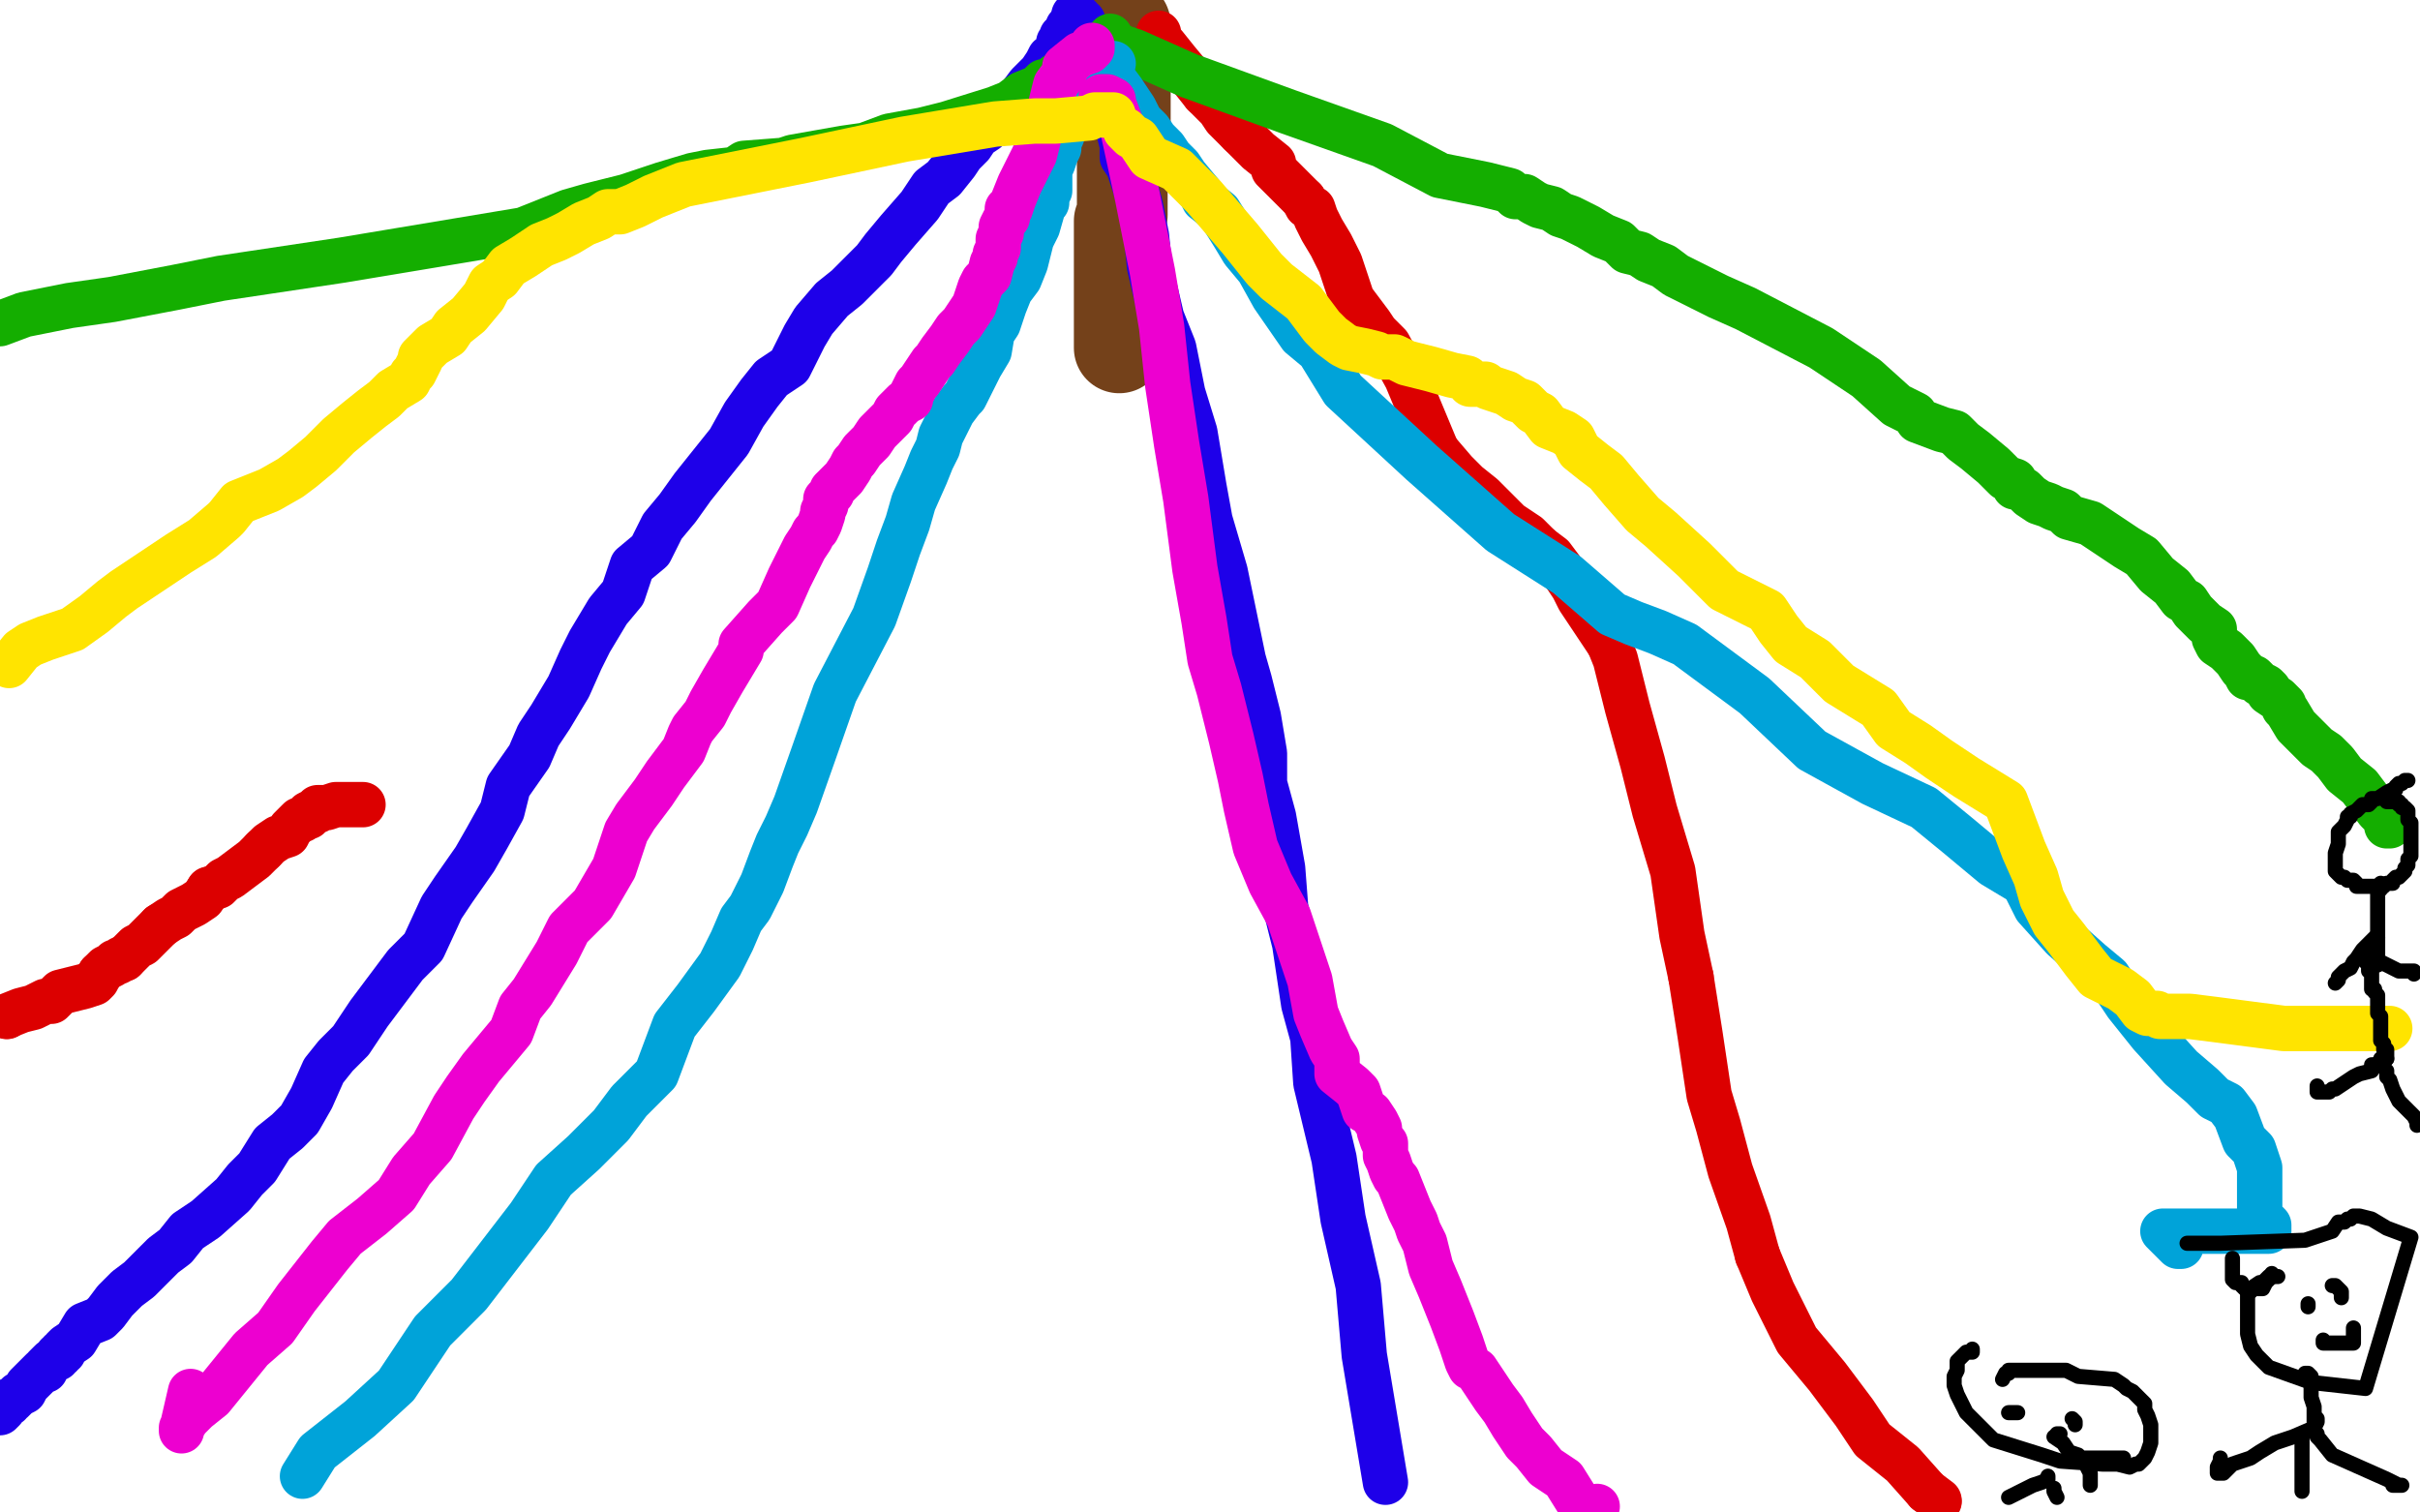 <?xml version="1.0" standalone="no"?>
<!DOCTYPE svg PUBLIC "-//W3C//DTD SVG 1.1//EN"
"http://www.w3.org/Graphics/SVG/1.1/DTD/svg11.dtd">

<svg width="800" height="500" version="1.1" xmlns="http://www.w3.org/2000/svg" xmlns:xlink="http://www.w3.org/1999/xlink" style="stroke-antialiasing: false"><desc>This SVG has been created on https://colorillo.com/</desc><rect x='0' y='0' width='800' height='500' style='fill: rgb(255,255,255); stroke-width:0' /><polyline points="369,7 370,7 370,7 371,7 371,7 371,8 371,8 372,8 372,9 372,10 372,11 372,12 372,13 372,14 372,15 372,16 372,18 372,19 372,20 372,22 372,23 372,24 372,26 372,27 372,28 372,30 372,32 372,34 372,35 372,37 372,39 372,40 372,42 372,43 372,44 372,46 371,47 371,48 371,49 371,50 371,53 371,54 371,56 371,60 371,64 371,67 371,68 371,71 370,73 370,76 370,81 370,85 370,87 370,90 370,93 370,96 370,98 370,99 370,101 370,103 370,105 370,107 370,108 370,110 370,113 370,115" style="fill: none; stroke: #74411a; stroke-width: 30; stroke-linejoin: round; stroke-linecap: round; stroke-antialiasing: false; stroke-antialias: 0; opacity: 1.0"/>
<polyline points="33,322 32,324 31,325 28,326 24,327 20,328 17,331 15,331 11,333 7,334 2,336" style="fill: none; stroke: #dc0000; stroke-width: 15; stroke-linejoin: round; stroke-linecap: round; stroke-antialiasing: false; stroke-antialias: 0; opacity: 1.0"/>
<polyline points="41,317 40,317 39,318 38,318 37,319 35,320 33,322" style="fill: none; stroke: #dc0000; stroke-width: 15; stroke-linejoin: round; stroke-linecap: round; stroke-antialiasing: false; stroke-antialias: 0; opacity: 1.0"/>
<polyline points="120,266 119,266 118,266 117,266 115,266 114,266 111,266 108,267 106,267 105,267 105,268 104,268 102,269 102,270 101,270 100,271 99,271 98,272 96,274 95,276 92,277 89,279 87,281" style="fill: none; stroke: #dc0000; stroke-width: 15; stroke-linejoin: round; stroke-linecap: round; stroke-antialiasing: false; stroke-antialias: 0; opacity: 1.0"/>
<circle cx="2.5" cy="336.5" r="7" style="fill: #dc0000; stroke-antialiasing: false; stroke-antialias: 0; opacity: 1.0"/>
<polyline points="87,281 85,283 84,284 80,287 76,290 74,291 72,293 69,294" style="fill: none; stroke: #dc0000; stroke-width: 15; stroke-linejoin: round; stroke-linecap: round; stroke-antialiasing: false; stroke-antialias: 0; opacity: 1.0"/>
<polyline points="53,306 51,308 50,309 47,312 45,313 43,315 42,316 41,317" style="fill: none; stroke: #dc0000; stroke-width: 15; stroke-linejoin: round; stroke-linecap: round; stroke-antialiasing: false; stroke-antialias: 0; opacity: 1.0"/>
<polyline points="69,294 67,297 64,299 62,300 60,301 58,303 56,304 53,306" style="fill: none; stroke: #dc0000; stroke-width: 15; stroke-linejoin: round; stroke-linecap: round; stroke-antialiasing: false; stroke-antialias: 0; opacity: 1.0"/>
<polyline points="410,44 412,46 414,48 416,50 421,54 421,56 428,63 431,66" style="fill: none; stroke: #dc0000; stroke-width: 15; stroke-linejoin: round; stroke-linecap: round; stroke-antialiasing: false; stroke-antialias: 0; opacity: 1.0"/>
<polyline points="383,11 383,12 383,12 383,14 383,14 384,14 384,14 385,15 385,15 389,20 389,20 394,26 394,26 398,31 398,31" style="fill: none; stroke: #dc0000; stroke-width: 15; stroke-linejoin: round; stroke-linecap: round; stroke-antialiasing: false; stroke-antialias: 0; opacity: 1.0"/>
<polyline points="431,66 432,68 434,69 435,72 437,76 440,81 443,87 446,96 447,99 453,107 455,110 459,114 465,125 475,149" style="fill: none; stroke: #dc0000; stroke-width: 15; stroke-linejoin: round; stroke-linecap: round; stroke-antialiasing: false; stroke-antialias: 0; opacity: 1.0"/>
<polyline points="398,31 400,33 403,36 405,39 407,41 409,43 410,44" style="fill: none; stroke: #dc0000; stroke-width: 15; stroke-linejoin: round; stroke-linecap: round; stroke-antialiasing: false; stroke-antialias: 0; opacity: 1.0"/>
<polyline points="475,149 481,156 485,160 490,164 495,169 499,173 505,177 509,181" style="fill: none; stroke: #dc0000; stroke-width: 15; stroke-linejoin: round; stroke-linecap: round; stroke-antialiasing: false; stroke-antialias: 0; opacity: 1.0"/>
<circle cx="641.5" cy="496.5" r="7" style="fill: #dc0000; stroke-antialiasing: false; stroke-antialias: 0; opacity: 1.0"/>
<polyline points="559,323 562,342 565,362 568,372 572,387 578,404 581,415" style="fill: none; stroke: #dc0000; stroke-width: 15; stroke-linejoin: round; stroke-linecap: round; stroke-antialiasing: false; stroke-antialias: 0; opacity: 1.0"/>
<polyline points="637,493 641,496" style="fill: none; stroke: #dc0000; stroke-width: 15; stroke-linejoin: round; stroke-linecap: round; stroke-antialiasing: false; stroke-antialias: 0; opacity: 1.0"/>
<polyline points="509,181 513,184 516,188 518,191 520,194 522,198 532,213" style="fill: none; stroke: #dc0000; stroke-width: 15; stroke-linejoin: round; stroke-linecap: round; stroke-antialiasing: false; stroke-antialias: 0; opacity: 1.0"/>
<polyline points="581,415 586,427 594,443 604,455 613,467 619,476 629,484 637,493" style="fill: none; stroke: #dc0000; stroke-width: 15; stroke-linejoin: round; stroke-linecap: round; stroke-antialiasing: false; stroke-antialias: 0; opacity: 1.0"/>
<polyline points="532,213 534,218 538,234 543,252 547,268 553,288 556,309 559,323" style="fill: none; stroke: #dc0000; stroke-width: 15; stroke-linejoin: round; stroke-linecap: round; stroke-antialiasing: false; stroke-antialias: 0; opacity: 1.0"/>
<polyline points="353,9 353,10 353,10 353,11 353,11 352,12 352,12 351,12 351,12 351,13 351,13 351,14 350,14 350,16 349,18 347,19 346,21 344,24 340,28 337,32 334,35 331,38 329,40 326,43 323,45 321,48 318,51 316,54 312,59 308,62 304,68 297,76 292,82 289,86 280,95 275,99 269,106 266,111 261,121 255,125 251,130 246,137 241,146 237,151 233,156 229,161 224,168 219,174 215,182 209,187 206,196 201,202 195,212 192,218 188,227 182,237 178,243 175,250 168,260 166,268 161,277 157,284 150,294 146,300 140,313 134,319 128,327 122,335 116,344 111,349 107,354 103,363 99,370 95,374 90,378 85,386 81,390 77,395 68,403 62,407 58,412 54,415 50,419 46,423 42,426 38,430 35,434 33,436 28,438 25,443 22,445 21,446 21,447 20,447 20,448 19,448 19,449 17,450 16,451 15,452 15,453 14,453 11,456 9,458 8,460 6,461 5,462 4,463 3,463 3,464 2,464 1,466 0,467" style="fill: none; stroke: #1e00e9; stroke-width: 15; stroke-linejoin: round; stroke-linecap: round; stroke-antialiasing: false; stroke-antialias: 0; opacity: 1.0"/>
<polyline points="355,5 356,5 356,5 357,6 357,6 357,7 357,7 358,7 358,7 358,10 358,10 359,10 359,10 359,11 359,11 360,13 361,14 361,16 362,18 363,21 364,22 364,24 364,25 365,27 366,29 366,30 366,32 367,34 367,37 368,39 369,41 370,44 371,48 371,52 373,55 375,61 377,68 378,73 379,78 380,88 384,105 388,115 391,130 395,143 398,161 400,172 405,189 411,218 413,225 416,237 418,249 418,259 421,270 424,287 425,300 428,312 431,332 434,343 435,358 441,383 444,403 449,425 451,448 455,472 458,490" style="fill: none; stroke: #1e00e9; stroke-width: 15; stroke-linejoin: round; stroke-linecap: round; stroke-antialiasing: false; stroke-antialias: 0; opacity: 1.0"/>
<polyline points="367,14 372,16 372,16 375,17 375,17 393,25 393,25 426,37 426,37 457,48 457,48 476,58 476,58 491,61 491,61 499,63 501,65 504,65 507,67 509,68 513,69 516,71 519,72 521,73 525,75 530,78 535,80 538,83 542,84 545,86 550,88 554,91 560,94 568,98 577,102 602,115 617,125 627,134 633,137 634,139 642,142 646,143 649,146 653,149 659,154 663,158 666,159 666,161 667,161 669,162 671,164 674,166 677,167 679,168 682,169 684,171 691,173 694,175 697,177 700,179 703,181 708,184 713,190 718,194 721,198 723,199 725,202 727,204 729,206 732,208 732,211 733,213 736,215 739,218 741,221 742,222 743,224 745,224 747,226 749,227 750,228 750,229 753,231 755,233 755,234 756,235 759,240 761,242 764,245 766,247 769,249 772,252 775,256 780,260 786,268 788,270 791,272 790,272 790,273 789,273" style="fill: none; stroke: #14ae00; stroke-width: 15; stroke-linejoin: round; stroke-linecap: round; stroke-antialiasing: false; stroke-antialias: 0; opacity: 1.0"/>
<polyline points="367,12 367,13 367,13 367,14 367,14 367,15 367,15 366,15 366,15 366,16 366,16 365,17 365,17 362,17 362,17 359,19 357,20 355,21 353,22 351,24 350,25 349,25 347,27 345,27 343,29 338,31 334,34 329,36 313,41 305,43 294,45 286,48 279,49 262,52 259,53 246,54 243,56 234,57 229,58 219,61 207,65 195,68 188,70 173,76 149,80 113,86 73,92 58,95 37,99 23,101 8,104 0,107" style="fill: none; stroke: #14ae00; stroke-width: 15; stroke-linejoin: round; stroke-linecap: round; stroke-antialiasing: false; stroke-antialias: 0; opacity: 1.0"/>
<polyline points="368,21 367,21 367,21 366,22 366,22 365,22 365,22 365,23 365,23 364,24 363,24 361,26 360,28 358,29 357,29 357,30 355,32 354,33 353,36 352,39 352,42 351,45 350,47 350,49 349,51 348,54 347,56 347,59 347,61 347,63 346,65 346,67 345,68 343,75 342,77 341,79 340,83 339,87 337,92 334,96 332,101 330,107 328,110 327,116 324,121 322,125 319,131 318,132 315,136 313,140 311,144 310,148 308,152 306,157 302,166 300,173 297,181 294,190 289,204 276,229 269,249 263,266 260,273 257,279 255,284 252,292 250,296 248,300 245,304 242,311 239,317 238,319 230,330 223,339 217,355 208,364 202,372 193,381 183,390 175,402 165,415 155,428 143,440 131,458 119,469 105,480 100,488" style="fill: none; stroke: #00a3d9; stroke-width: 15; stroke-linejoin: round; stroke-linecap: round; stroke-antialiasing: false; stroke-antialias: 0; opacity: 1.0"/>
<polyline points="363,25 363,24 363,24 364,24 364,24 365,24 365,24 366,24 368,26 371,30 373,33 375,36 377,40 380,43 382,46 385,49 387,52 390,55 392,58 397,64 398,66 403,70 408,78 411,83 416,89 421,98 430,111 436,116 444,129 470,153 496,176 518,190 533,203 540,206 548,209 557,213 580,230 599,248 619,259 636,267 647,276 659,286 669,292 673,300 682,310 691,318 697,323 703,332 711,342 721,353 728,359 732,363 736,365 739,369 742,377 745,380 747,386 747,402 748,403 750,405 750,407 749,407 748,407 747,407 742,407 725,407 715,407 717,409 719,411 720,412 721,412" style="fill: none; stroke: #00a3d9; stroke-width: 15; stroke-linejoin: round; stroke-linecap: round; stroke-antialiasing: false; stroke-antialias: 0; opacity: 1.0"/>
<polyline points="361,16 361,15 361,15 361,16 361,16 360,17 360,17 357,18 357,18 352,22 352,24 349,28 347,36 344,43 342,51 337,61 335,66 334,69 333,69 333,70 333,72 332,73 331,75 331,77 330,79 330,80 330,82 329,84 329,85 328,87 327,91 325,93 324,95 323,98 322,101 320,104 318,107 316,109 314,112 311,116 309,119 308,120 306,123 304,126 303,127 302,129 301,131 301,132 299,133 298,134 296,136 295,138 293,140 291,142 290,143 288,146 285,149 283,152 282,153 281,155 279,158 277,160 276,161 275,162 275,163 274,164 273,165 273,167 272,169 272,170 271,173 270,175 269,176 268,178 266,181 264,185 261,191 257,200 253,204 245,213 245,215 242,220 239,225 235,232 233,236 229,241 228,243 226,248 220,256 216,262 210,270 207,275 203,287 196,299 188,307 184,315 176,328 172,333 169,341 164,347 159,353 154,360 150,366 143,379 136,387 131,395 123,402 114,409 109,415 98,429 91,439 83,446 70,462 65,466 62,469 60,472 60,473 63,460" style="fill: none; stroke: #ed00d0; stroke-width: 15; stroke-linejoin: round; stroke-linecap: round; stroke-antialiasing: false; stroke-antialias: 0; opacity: 1.0"/>
<polyline points="364,32 365,32 365,32 366,32 366,32 368,33 368,33 368,34 368,34 371,42 371,42 376,65 376,65 381,90 381,90 384,108 386,127 389,147 392,165 395,188 398,205 400,218 403,228 407,244 410,257 412,267 415,280 420,292 426,303 429,312 433,324 435,335 437,340 440,347 442,350 442,355 447,359 449,361 450,364 451,367 453,368 455,371 456,373 456,374 457,377 458,378 458,379 458,380 458,382 459,384 460,387 461,389 462,390 464,395 466,400 468,404 469,407 471,411 473,419 476,426 480,436 483,444 484,447 485,450 486,452 488,453 490,456 492,459 494,462 497,466 500,471 504,477 507,480 511,485 517,489 522,497 526,499 528,498" style="fill: none; stroke: #ed00d0; stroke-width: 15; stroke-linejoin: round; stroke-linecap: round; stroke-antialiasing: false; stroke-antialias: 0; opacity: 1.0"/>
<polyline points="368,38 367,38 367,38 366,38 366,38 365,38 365,38 364,38 364,38 362,38 362,38 360,39 360,39 349,40 349,40 342,40 329,41 317,43 299,46 266,53 251,56 226,61 216,65 210,68 205,70 201,70 198,72 193,74 188,77 184,79 179,81 173,85 168,88 165,92 162,94 160,98 155,104 150,108 148,111 143,114 141,116 139,118 139,119 137,123 136,124 135,126 130,129 127,132 123,135 118,139 112,144 106,150 100,155 96,158 89,162 79,166 75,171 74,172 67,178 59,183 50,189 41,195 37,198 31,203 24,208 15,211 10,213 7,215 3,220" style="fill: none; stroke: #ffe400; stroke-width: 15; stroke-linejoin: round; stroke-linecap: round; stroke-antialiasing: false; stroke-antialias: 0; opacity: 1.0"/>
<polyline points="372,43 374,45 374,45 376,46 376,46 380,52 380,52 389,56 389,56 398,65 398,65 410,79 410,79 418,89 418,89 422,93 431,100 437,108 440,111 444,114 446,115 451,116 455,117 457,118 461,118 465,120 473,122 480,124 485,125 486,127 488,127 491,127 492,128 495,129 498,130 501,132 504,133 507,136 509,137 512,141 517,143 520,145 522,149 527,153 531,156 536,162 543,170 549,175 560,185 570,195 584,202 588,208 592,213 600,218 608,226 621,234 626,241 634,246 641,251 650,257 663,265 669,281 673,290 675,297 679,305 683,310 689,318 693,323 701,327 705,330 708,334 710,335 711,335 713,335 714,336 717,336 719,336 721,336 722,336 724,336 732,337 755,340 790,340" style="fill: none; stroke: #ffe400; stroke-width: 15; stroke-linejoin: round; stroke-linecap: round; stroke-antialiasing: false; stroke-antialias: 0; opacity: 1.0"/>
<polyline points="796,258 795,258 795,258 794,259 794,259 793,259 793,259 792,260 792,260 792,261 791,261 789,262 786,264 784,264 784,265 783,266 781,266 780,267 779,268 777,269 777,270 776,270 776,271 775,273 774,274 773,275 773,277 773,278 773,279 772,282 772,283 772,285 772,286 772,287 772,288 773,289 774,290 775,290 776,291 778,291 779,292 779,293 780,293 781,293 782,293 783,293 784,293 785,293 786,293 787,293 788,293 789,292 790,292 791,292 791,291 792,290 793,290 794,289 795,288 795,287 796,286 796,285 796,284 797,283 797,282 797,281 797,280 797,279 797,278 797,277 797,276 797,275 797,274 797,273 797,272 796,271 796,270 796,269 796,268 795,267 794,267 794,266 793,266 793,265 792,265 791,265 790,265 789,265" style="fill: none; stroke: #000000; stroke-width: 5; stroke-linejoin: round; stroke-linecap: round; stroke-antialiasing: false; stroke-antialias: 0; opacity: 1.0"/>
<polyline points="787,292 787,293 787,293 787,294 787,294 786,295 786,295 786,296 786,296 786,297 786,297 786,299 786,299 786,301 786,303 786,305 786,306 786,307 786,308 786,309 786,310 786,311 786,313 786,314 786,315 786,316 786,317 786,319" style="fill: none; stroke: #000000; stroke-width: 5; stroke-linejoin: round; stroke-linecap: round; stroke-antialiasing: false; stroke-antialias: 0; opacity: 1.0"/>
<polyline points="786,310 785,310 785,310 784,311 784,311 782,313 782,313 781,314 781,314 779,317 779,317 778,318 778,318 777,320 775,321 774,322 773,323 773,324 772,325" style="fill: none; stroke: #000000; stroke-width: 5; stroke-linejoin: round; stroke-linecap: round; stroke-antialiasing: false; stroke-antialias: 0; opacity: 1.0"/>
<polyline points="782,315 783,315 783,315 783,316 783,316 784,316 784,316 785,317 785,317 789,319 789,319 793,321 793,321 796,321 796,321 798,321 798,322" style="fill: none; stroke: #000000; stroke-width: 5; stroke-linejoin: round; stroke-linecap: round; stroke-antialiasing: false; stroke-antialias: 0; opacity: 1.0"/>
<polyline points="782,316 782,317 782,317 782,318 782,318 783,319 783,319 783,320 783,321 784,321 784,322 784,323 784,324 784,326 784,327 785,327 785,328 786,329 786,331 786,332 786,333 786,334 786,335 787,336 787,337 787,338 787,339 787,340 787,341 787,342 787,343 787,344 788,345 788,346 788,347 789,347 789,348 789,349 789,350 788,351 787,351 785,352 784,352 784,354 780,355 778,356 775,358 772,360 771,360 770,361 769,361 768,361 767,361 766,361 766,360 766,359" style="fill: none; stroke: #000000; stroke-width: 5; stroke-linejoin: round; stroke-linecap: round; stroke-antialiasing: false; stroke-antialias: 0; opacity: 1.0"/>
<polyline points="789,350 788,350 788,350 787,350 787,350 787,351 788,353 789,354 789,356 790,357 791,360 793,364 796,367 798,369 799,371 799,372" style="fill: none; stroke: #000000; stroke-width: 5; stroke-linejoin: round; stroke-linecap: round; stroke-antialiasing: false; stroke-antialias: 0; opacity: 1.0"/>
<polyline points="753,422 752,422 752,422 751,422 751,422 750,422 750,422 748,424 748,424 747,424 747,424 744,426 744,427 743,428 743,431 743,435 743,438 743,441 744,445 746,448 750,452 764,457 782,459 797,409 789,406 784,403 780,402 779,402 778,402 777,403 776,403 775,404 773,404 771,407 762,410 734,411 723,411" style="fill: none; stroke: #000000; stroke-width: 5; stroke-linejoin: round; stroke-linecap: round; stroke-antialiasing: false; stroke-antialias: 0; opacity: 1.0"/>
<polyline points="738,416 738,419 738,419 738,421 738,421 738,422 738,422 738,423 738,423 739,424 739,424 741,424 741,424 741,425 741,425 742,426 743,426 745,426 746,426 747,426 748,426 749,424 751,422 751,421" style="fill: none; stroke: #000000; stroke-width: 5; stroke-linejoin: round; stroke-linecap: round; stroke-antialiasing: false; stroke-antialias: 0; opacity: 1.0"/>
<polyline points="763,431 763,432 763,432" style="fill: none; stroke: #000000; stroke-width: 5; stroke-linejoin: round; stroke-linecap: round; stroke-antialiasing: false; stroke-antialias: 0; opacity: 1.0"/>
<polyline points="771,425 772,425 772,425 773,426 773,426 774,427 774,428 774,429" style="fill: none; stroke: #000000; stroke-width: 5; stroke-linejoin: round; stroke-linecap: round; stroke-antialiasing: false; stroke-antialias: 0; opacity: 1.0"/>
<polyline points="768,443 768,444 768,444 770,444 770,444 772,444 772,444 775,444 775,444 777,444 777,444 778,444 778,444 778,442 778,442 778,441 778,440 778,439" style="fill: none; stroke: #000000; stroke-width: 5; stroke-linejoin: round; stroke-linecap: round; stroke-antialiasing: false; stroke-antialias: 0; opacity: 1.0"/>
<polyline points="762,454 763,454 763,454 764,455 764,455 764,456 764,456 764,458 764,458 764,460 764,460 764,462 764,462 765,465 765,465 765,467 765,468 765,469 765,470 765,469" style="fill: none; stroke: #000000; stroke-width: 5; stroke-linejoin: round; stroke-linecap: round; stroke-antialiasing: false; stroke-antialias: 0; opacity: 1.0"/>
<polyline points="766,469 766,470 766,470 765,472 765,472 758,475 758,475 752,477 752,477 747,480 747,480 744,482 741,483 738,484 736,486 735,487 734,487 733,487 733,486 733,485 734,483 734,482" style="fill: none; stroke: #000000; stroke-width: 5; stroke-linejoin: round; stroke-linecap: round; stroke-antialiasing: false; stroke-antialias: 0; opacity: 1.0"/>
<polyline points="765,473 766,474 766,474 766,475 766,475 767,476 767,476 771,481 771,481 789,489 789,489 793,491 794,491 793,491 791,491" style="fill: none; stroke: #000000; stroke-width: 5; stroke-linejoin: round; stroke-linecap: round; stroke-antialiasing: false; stroke-antialias: 0; opacity: 1.0"/>
<polyline points="761,475 761,476 761,476 761,477 761,477 761,480 761,480 761,484 761,484 761,493 761,493" style="fill: none; stroke: #000000; stroke-width: 5; stroke-linejoin: round; stroke-linecap: round; stroke-antialiasing: false; stroke-antialias: 0; opacity: 1.0"/>
<polyline points="652,446 652,447 652,447 651,447 651,447 650,447 650,447 649,448 649,448 648,449 648,449 647,450 647,450 647,451 647,451 647,453 646,455 646,456 646,458 647,461 650,467 659,476 675,481 681,483 695,484 700,484 704,485 706,484 707,484 709,482 710,480 711,477 711,474 711,473 711,472 711,471 710,468 709,466 709,464 707,462 705,460 703,459 702,458 699,456 687,455 683,453 680,453 678,453 677,453 673,453 670,453 669,453 668,453 667,453 666,453 665,453 664,453 664,454 663,454 662,456" style="fill: none; stroke: #000000; stroke-width: 5; stroke-linejoin: round; stroke-linecap: round; stroke-antialiasing: false; stroke-antialias: 0; opacity: 1.0"/>
<polyline points="664,467 666,467 666,467 667,467 667,467" style="fill: none; stroke: #000000; stroke-width: 5; stroke-linejoin: round; stroke-linecap: round; stroke-antialiasing: false; stroke-antialias: 0; opacity: 1.0"/>
<polyline points="685,469 686,470 686,470 686,471 686,471" style="fill: none; stroke: #000000; stroke-width: 5; stroke-linejoin: round; stroke-linecap: round; stroke-antialiasing: false; stroke-antialias: 0; opacity: 1.0"/>
<polyline points="680,474 681,474 681,474" style="fill: none; stroke: #000000; stroke-width: 5; stroke-linejoin: round; stroke-linecap: round; stroke-antialiasing: false; stroke-antialias: 0; opacity: 1.0"/>
<polyline points="679,475 682,477 682,477 684,480 684,480 687,481 687,481 688,482 688,482 690,482 690,482 691,482 691,482 694,482 694,482 696,482 698,482 699,482 700,482 701,482 702,482" style="fill: none; stroke: #000000; stroke-width: 5; stroke-linejoin: round; stroke-linecap: round; stroke-antialiasing: false; stroke-antialias: 0; opacity: 1.0"/>
<polyline points="689,483 690,483 690,483 690,484 690,484 690,485 690,485 691,487 691,487 691,489 691,489 691,490 691,490 691,491 691,491" style="fill: none; stroke: #000000; stroke-width: 5; stroke-linejoin: round; stroke-linecap: round; stroke-antialiasing: false; stroke-antialias: 0; opacity: 1.0"/>
<polyline points="677,488 677,489 677,489 675,490 675,490 672,491 672,491 664,495 664,495" style="fill: none; stroke: #000000; stroke-width: 5; stroke-linejoin: round; stroke-linecap: round; stroke-antialiasing: false; stroke-antialias: 0; opacity: 1.0"/>
<polyline points="679,492 679,493 679,493 680,495 680,495" style="fill: none; stroke: #000000; stroke-width: 5; stroke-linejoin: round; stroke-linecap: round; stroke-antialiasing: false; stroke-antialias: 0; opacity: 1.0"/>
</svg>
